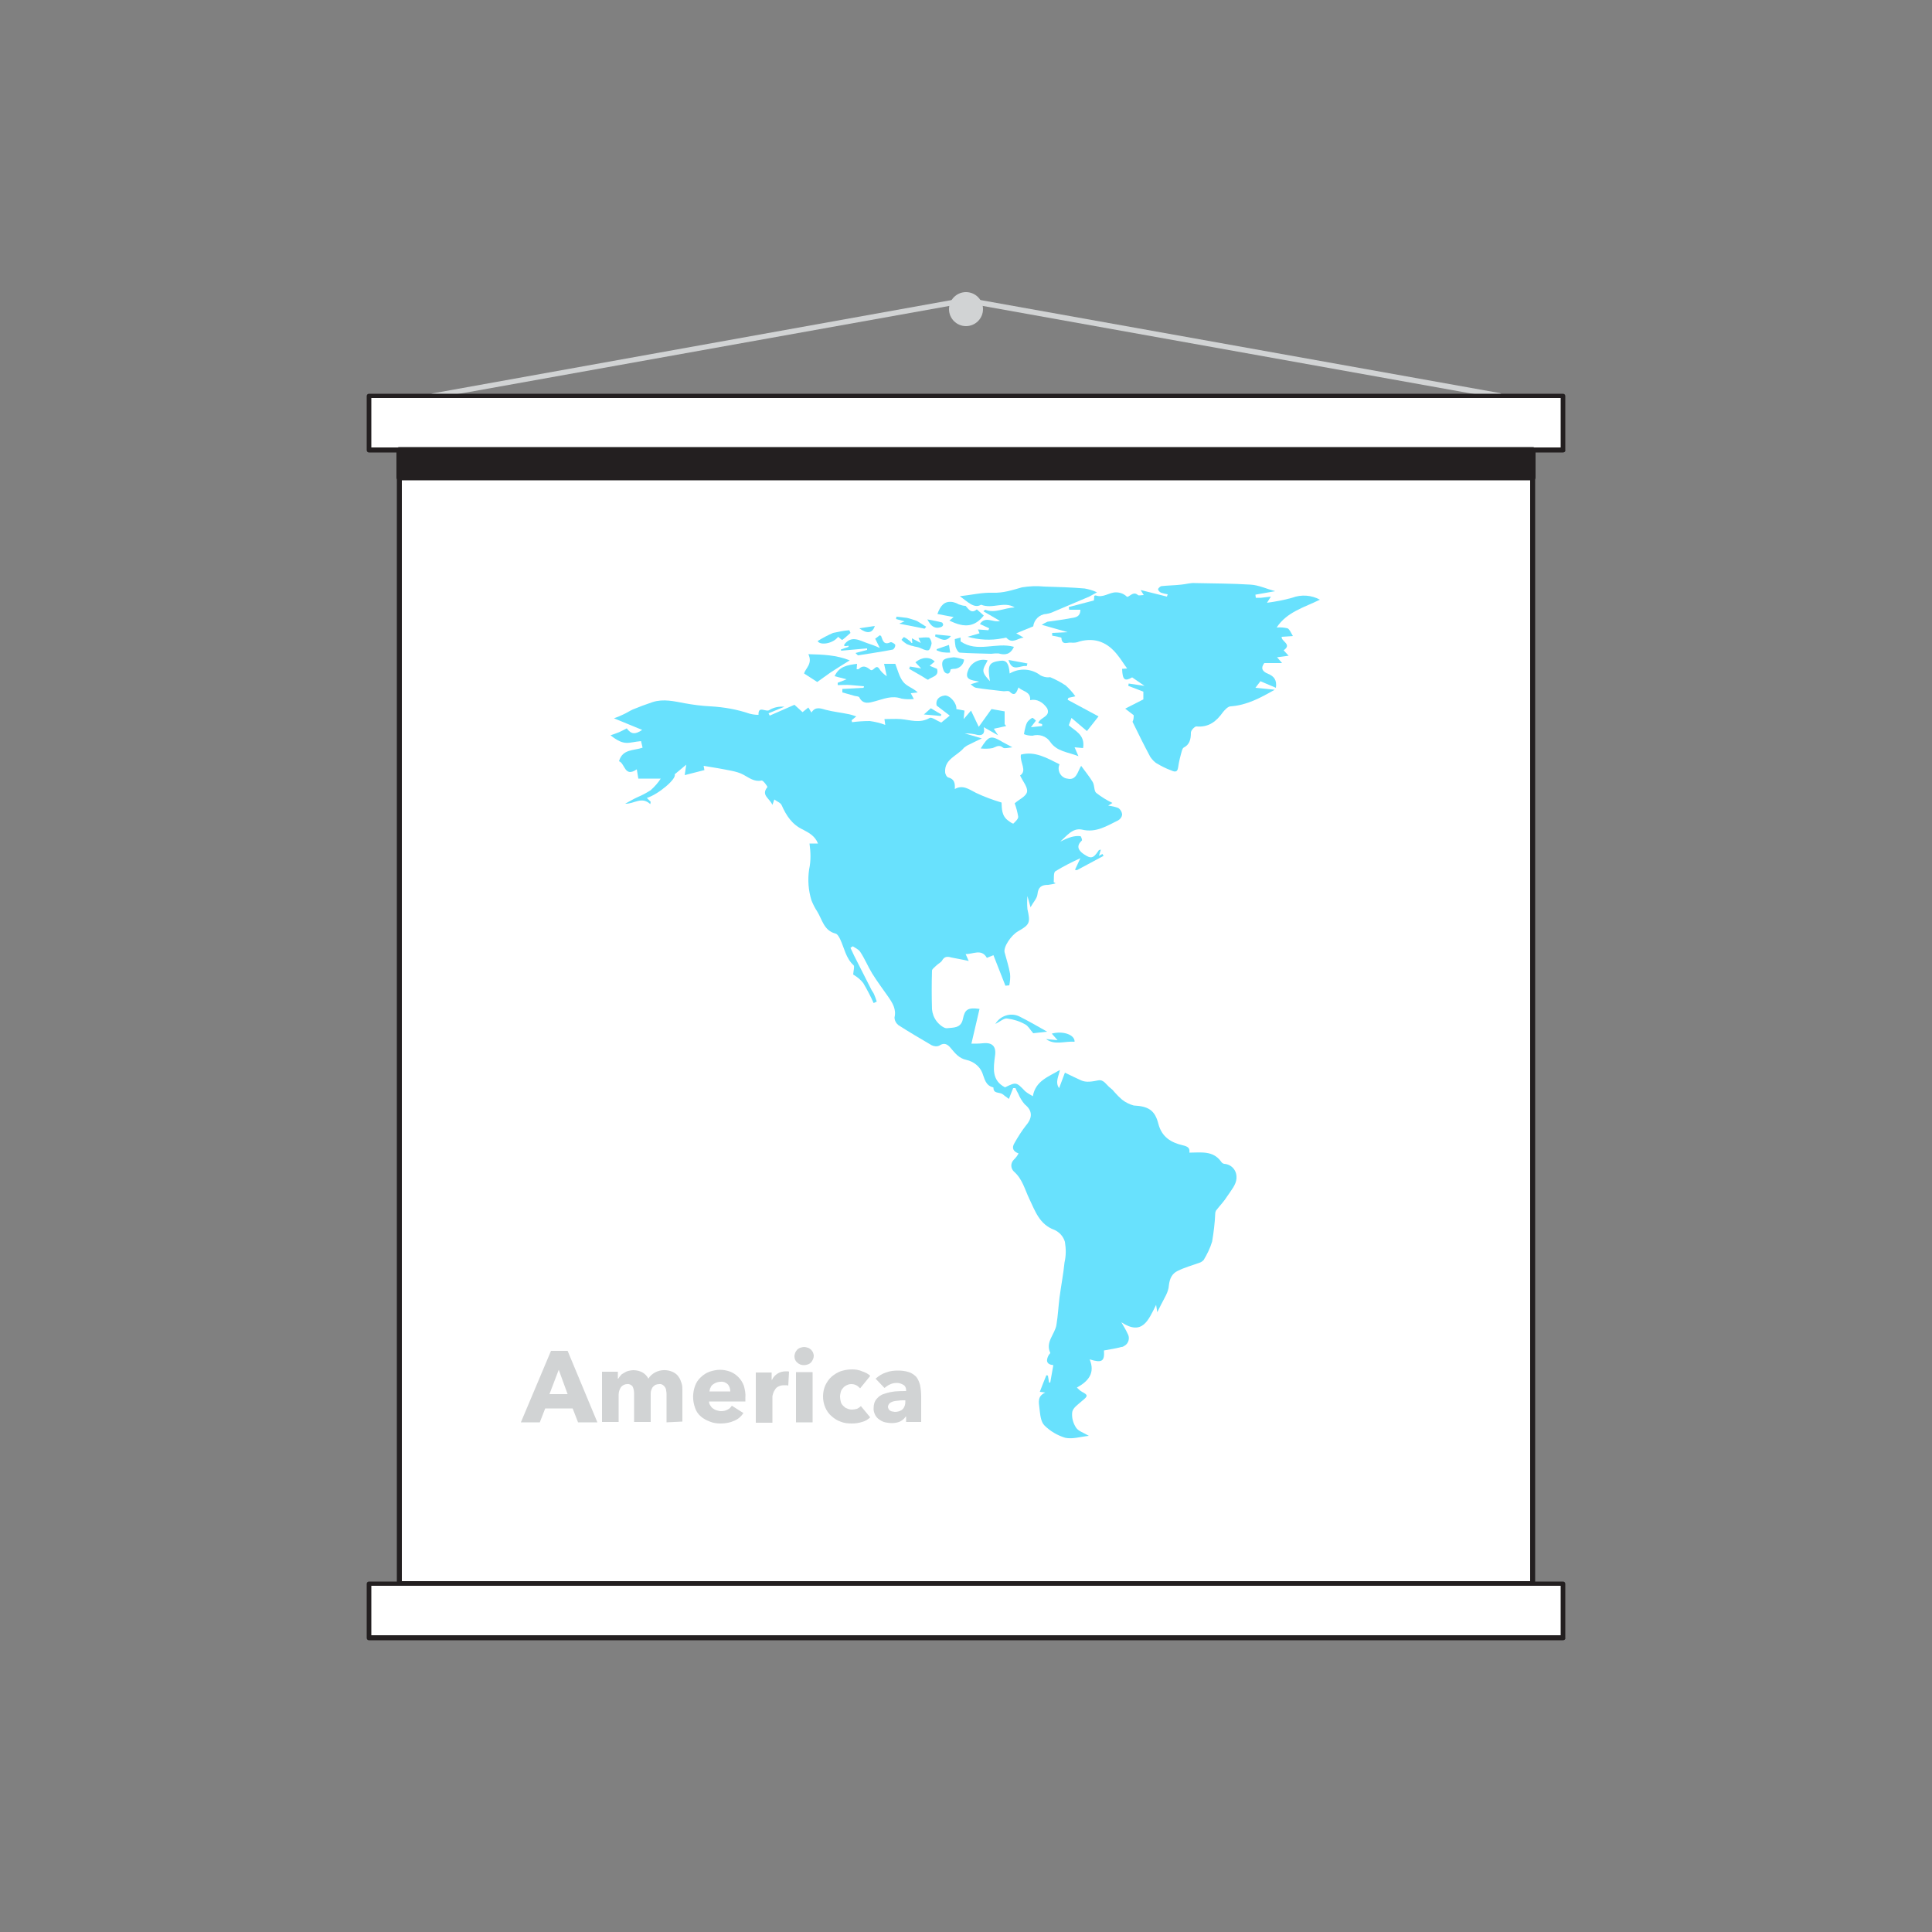 <svg transform="scale(1)" version="1.1" id="Layer_1" xmlns="http://www.w3.org/2000/svg" xmlns:xlink="http://www.w3.org/1999/xlink" x="0px" y="0px" viewBox="0 0 500 500" xml:space="preserve" class="show_show__wrapper__graphic__5Waiy "><rect x="0" y="0" width="500" height="500" fill="#808080" stroke="none"/><title>React</title><style type="text/css">
	.st0{fill:#D1D3D4;}
	.st1{fill:#FFFFFF;}
	.st2{fill:#231F20;}
	.st3{fill:#68E1FD;}
</style><g id="Wall_Map_Roll"><path class="st0" d="M387.9,103.1h-0.1L250,78.4l-137.8,24.7c-0.4,0.1-0.7-0.2-0.8-0.5c0,0,0,0,0,0c-0.1-0.4,0.2-0.7,0.6-0.8
		c0,0,0,0,0,0L249.9,77h0.2L388,101.7c0.4,0,0.7,0.4,0.6,0.8C388.6,102.8,388.3,103.1,387.9,103.1L387.9,103.1z"></path><rect class="st1" x="103.3" y="116.4" width="293.4" height="293.4"></rect><path class="st2" d="M396.7,410.4H103.3c-0.3,0-0.6-0.3-0.6-0.6c0,0,0,0,0,0V116.4c0-0.3,0.3-0.6,0.6-0.6c0,0,0,0,0,0h293.4
		c0.3,0,0.6,0.3,0.6,0.6c0,0,0,0,0,0v293.4C397.3,410.1,397,410.4,396.7,410.4C396.7,410.4,396.7,410.4,396.7,410.4z M104,409.2h292
		V117.1H104V409.2z"></path><rect class="st1" x="95.5" y="102.4" width="309" height="14"></rect><path class="st2" d="M404.5,117.1h-309c-0.4,0-0.6-0.3-0.6-0.6v-14c0-0.4,0.3-0.6,0.6-0.6h309c0.4,0,0.6,0.3,0.6,0.6c0,0,0,0,0,0
		v14C405.2,116.8,404.9,117.1,404.5,117.1L404.5,117.1z M96.1,115.8h307.8V103H96.1V115.8z"></path><rect class="st1" x="95.5" y="409.8" width="309" height="14"></rect><path class="st2" d="M404.5,424.5h-309c-0.4,0-0.6-0.3-0.6-0.6l0,0v-14c0-0.4,0.3-0.6,0.6-0.6c0,0,0,0,0,0h309
		c0.4,0,0.6,0.3,0.6,0.6v0v14C405.2,424.2,404.9,424.5,404.5,424.5L404.5,424.5z M96.1,423.2h307.8v-12.8H96.1L96.1,423.2z"></path><circle class="st0" cx="250" cy="80" r="4.4"></circle><rect class="st2" x="103.3" y="116.4" width="293.4" height="7.2"></rect><path class="st2" d="M396.7,124.3H103.3c-0.4,0-0.7-0.3-0.7-0.7c0,0,0,0,0,0v-7.2c0-0.4,0.3-0.7,0.7-0.7h293.4
		c0.4,0,0.7,0.3,0.7,0.7v0v7.2C397.4,124,397.1,124.3,396.7,124.3C396.7,124.3,396.7,124.3,396.7,124.3z M104,122.9h292v-5.8H104
		V122.9z"></path></g><g id="Map_Graphic"><path class="st3" d="M209.5,218.3h2.2c-0.8-2-2.4-2.8-3.9-3.6c-2.8-1.3-4.3-3.6-5.5-6.3c-0.3-0.7-1.3-1-1.9-1.5l-0.5,1.4
		c-0.8-1.8-3-2.5-1.3-4.6c0.1-0.1-1.1-1.8-1.5-1.7c-1.9,0.4-3.2-0.7-4.7-1.5c-0.9-0.5-2-0.8-3-1c-2.4-0.5-4.8-0.9-7.3-1.3l0.2,1.1
		l-5.1,1.3l0.4-2.7l-3,2.5c0.6,1.1-4.2,5.2-7.2,6.1l1,1l-0.1,0.6c-2.3-2.1-4.2,0-6.5-0.1c1.1-0.6,2.1-1.2,3.2-1.7
		c1.2-0.5,2.3-1.1,3.4-1.8c1-0.9,1.9-1.9,2.6-3h-5.8l-0.4-2.4c-3.2,2.2-3-1.5-4.6-2.1c0.9-3.2,3.8-2.7,6.1-3.5l-0.4-1.7
		c-3.4,0.3-4.2,1.4-7.9-1.5c0.8-0.3,1.5-0.5,2.2-0.8s1.4-0.7,2-1c1.2,1.6,2.2,1.6,4,0.4l-7.3-3c1.1-0.4,1.8-0.7,2.4-1
		c0.9-0.4,1.6-0.9,2.5-1.3c1.7-0.7,3.3-1.3,5.1-1.9c2.8-0.9,5.6-0.2,8.3,0.3c2.2,0.4,4.5,0.7,6.7,0.8c3.5,0.2,6.9,0.8,10.1,1.9
		c0.8,0.2,1.5,0.3,2.3,0.3c-0.1-2.6,2-0.5,2.9-1.3c1.2-0.7,2.5-0.9,3.8-0.8l-4.1,1.7l0.3,0.6l6.4-2.8l2.1,1.9l1.5-1.2l0.8,1.3
		c1-1.6,2.3-1.1,3.7-0.7c1.9,0.5,3.9,0.7,5.8,1.1c0.6,0.1,1.2,0.3,2.1,0.6l-1.2,1l0.1,0.5c1.5-0.2,3.1-0.3,4.6-0.3
		c1.4,0.2,2.7,0.5,4,1l-0.2-1.5c1.5,0,2.8-0.1,4.2,0c2.5,0.2,4.9,1.2,7.5-0.3c0.5-0.3,1.8,0.7,3,1.2l2.2-1.8l-3.4-2.6
		c-0.3-1.3,0.4-2.4,2.1-2.6c1.4-0.1,3.2,2.1,3,3.5l2.1,0.4l-0.2,2.2l1.9-2.2l2,4.2l3.3-4.6l3.4,0.6v3.3l0.4,0.5l-3.2,0.7l1.1,1.7
		l-3.7-2.1c0.4,1.8-0.5,2.2-1.6,2c-1.1-0.3-2.2-0.4-3.3-0.4l4.4,1.3c-1.3,0.6-2.3,1.1-3.3,1.6c-0.5,0.2-0.9,0.5-1.3,0.8
		c-1.7,2.1-5.1,2.9-4.9,6.3c0,0.5,0.4,1.3,0.8,1.4c1.6,0.4,1.8,1.5,1.7,3c2.1-1.2,3.7,0.1,5.5,1c2.1,1,4.3,1.8,6.6,2.5
		c0.1,1.4-0.1,3.5,1.9,4.8c0.4,0.3,1.1,0.8,1.2,0.6c0.5-0.5,1.3-1.2,1.2-1.8c-0.2-1.2-0.5-2.3-0.9-3.4c1.1-1,3-1.8,3.2-3
		s-1.1-2.7-1.8-4.2c1.9-1.3-0.1-3.3,0.2-5.4c3.6-1,6.8,0.9,10,2.5c-0.6,1.3,0,2.9,1.3,3.5c0.2,0.1,0.5,0.2,0.7,0.2
		c2.4,0.6,2.7-1.9,3.6-3.3c1,1.4,2.1,2.7,3,4.2c0.5,0.9,0.3,2.3,0.9,2.8c1.3,1,2.7,1.9,4.2,2.6l-1.1,0.7c0.9,0.1,1.8,0.3,2.6,0.6
		c0.6,0.4,1,1.1,1,1.8c-0.1,0.6-0.5,1.1-1,1.4c-2.9,1.4-5.7,3.3-9.4,2.4c-2.4-0.5-3.9,1.6-5.6,3.1c1-0.5,1.9-0.9,2.9-1.2
		c0.8-0.2,1.5-0.3,2.3-0.2c0.2,0,0.5,1,0.4,1.1c-1.5,1.4-1,2.5,0.4,3.5c1.9,1.3,2.5,1.2,3.8-0.7c0.1-0.3,0.4-0.4,0.7-0.4l-0.5,1.6
		l0.9-0.5l0.3,0.5l-6.9,3.7l-0.5-0.1l1.4-3c-2.2,1-4.4,2.1-6.5,3.4c-0.5,0.4-0.3,1.9-0.4,2.8l0.5,0.3c-0.6,0.2-1.3,0.3-1.9,0.4
		c-1.7,0-2.6,0.5-2.8,2.4c-0.1,1.1-1.1,2.1-1.8,3.4l-0.8-2.9c-0.1,1.1-0.1,2.3,0,3.4c0.8,3.5,0.6,4-2.4,5.7c-1.8,1-3.9,4.1-3.5,5.5
		c0.5,1.9,1.1,3.7,1.4,5.5c0.1,1,0,2-0.2,3l-1,0.1l-3.1-7.9l-1.7,0.7c-1.4-2.5-3.6-0.9-5.5-1l0.8,1.8c-1.7-0.4-3.1-0.6-4.5-0.9
		c-1-0.3-1.8-0.3-2.4,0.8c-0.3,0.5-1,0.8-1.5,1.3s-1.1,0.9-1.1,1.3c-0.1,3.3-0.1,6.7,0,10c0.1,1.1,0.5,2.2,1.2,3.1
		c0.6,0.8,1.9,1.9,2.7,1.8c1.5-0.2,3.6,0.1,4.1-2.4s1.3-3,4.3-2.6l-2.1,9c1,0,2,0,2.9-0.1c2.5-0.3,3.6,0.8,3.2,3.3
		c-0.4,3.1-0.9,6.3,2.6,8.1c2.9-1.4,2.9-1.4,5.2,1c0.6,0.5,1.3,0.9,2,1.3c0.7-4,4-5,7-6.8c-0.3,1.6-1.3,3.2-0.2,4.7l1.5-4
		c1.6,0.8,2.9,1.4,4.2,2s2.9,0.3,4.4,0s2.1,1.2,3.2,2c0.4,0.3,0.7,0.6,1,1c0.6,0.7,1.3,1.4,2,2c0.9,0.7,1.9,1.2,3,1.5
		c3.8,0.2,5.5,1.2,6.4,4.8c0.9,3.4,3.3,4.8,6.3,5.5c1.3,0.3,1.9,0.7,1.7,1.9c3,0,6.1-0.6,8.2,2.3c0.2,0.3,0.4,0.5,0.8,0.6
		c1.9,0.1,3.3,1.7,3.2,3.6c0,0.1,0,0.1,0,0.2c-0.1,1.6-1.4,3.1-2.4,4.6c-0.8,1.3-1.9,2.4-2.9,3.7c-0.1,0.2-0.2,0.5-0.2,0.8
		c-0.1,2.4-0.4,4.8-0.8,7.2c-0.5,1.7-1.3,3.3-2.2,4.8c-0.3,0.3-0.7,0.6-1.1,0.7c-1.9,0.7-3.8,1.2-5.6,2.1c-1.5,0.7-2.1,2-2.3,3.8
		c-0.1,1.7-1.2,3.3-2,4.9c-0.3,0.6-0.6,1.2-1,2l-0.3-1.9c-2,3.9-3.5,8.1-9,4.5c0.7,1.2,1.2,2,1.6,2.9c0.7,1.1,0.3,2.6-0.8,3.2
		c-0.3,0.2-0.5,0.3-0.8,0.3c-1.4,0.4-3,0.6-4.5,0.9c0.2,2.8-0.5,3.3-3.7,2.3c1.5,3.6-0.4,5.7-3.3,7.3c0.4,0.4,0.8,0.8,1.3,1.1
		c1.6,0.8,1.6,1.1,0.1,2.3c-1,0.9-2.4,1.8-2.6,2.9c-0.2,1.4,0.2,2.9,1,4.1c0.6,0.9,2,1.3,3.3,2.1c-2.1,0.2-4.2,0.9-6.1,0.5
		c-2-0.6-3.9-1.7-5.4-3.2c-1-1-1.1-2.9-1.3-4.5s-0.5-3.1,1.5-4l-1.4-0.2c0.6-1.5,1.1-2.9,1.7-4.3l0.4,0.1l0.3,1.8h0.3l0.8-4.5
		c-1.9-0.2-1.9-1.3-1.2-2.6c0.1-0.2,0.5-0.5,0.4-0.6c-1.3-2.8,1.2-4.8,1.6-7.2s0.5-4.7,0.8-7.1c0.4-3,1-6.1,1.3-9.1
		c0.4-1.7,0.4-3.5,0.1-5.3c-0.4-1.4-1.4-2.5-2.7-3.1c-3.9-1.4-5-4.9-6.5-8c-1.2-2.5-1.8-5.2-4-7.1c-0.9-0.9-0.9-2.2,0-3.1
		c0,0,0.1-0.1,0.1-0.1c0.4-0.4,0.8-0.9,1.1-1.5c-1.4-0.5-1.8-1.4-1.1-2.6c0.9-1.6,1.9-3.2,3-4.6c1.8-2.1,1.7-3.9-0.3-5.5
		c-0.7-0.8-1.3-1.8-1.7-2.8c-0.3-0.5-0.5-0.9-0.7-1.4h-0.6l-1.1,2.8c-0.2-0.1-0.6-0.5-1.1-0.8c-0.3-0.3-0.7-0.6-1.2-0.7
		c-0.9-0.2-1.7-0.2-1.7-1.4c0-0.1-0.1-0.1-0.1-0.1c-2-0.5-2.2-2.3-2.8-3.8c-0.7-1.7-2.3-2.9-4.1-3.3c-1.9-0.4-2.9-1.7-4-3
		c-0.8-1-1.7-1.6-3-0.7c-0.6,0.3-1.4,0.2-2-0.1c-2.9-1.7-5.8-3.4-8.6-5.2c-0.6-0.5-1-1.2-1-2c0.5-2.1-0.5-3.7-1.6-5.3
		c-1.4-2-2.9-4-4.2-6.1c-1.1-1.8-1.9-3.8-3.1-5.6c-0.4-0.6-1.3-1-1.9-1.4l-0.6,0.4c0.6,1.3,1.2,2.6,1.9,3.9l3.4,6.7
		c0.2,0.5,0.6,0.9,0.8,1.4s0.5,1.2,0.7,1.9l-0.8,0.4c-0.8-1.8-1.7-3.5-2.7-5.2c-0.7-0.9-1.6-1.6-2.6-2.2c0.1-1.2,0.4-2.1,0.1-2.4
		c-2-1.8-2.4-4.5-3.5-6.8c-0.3-0.6-0.7-1.3-1.2-1.4c-3-0.8-3.4-3.6-4.7-5.7c-0.6-0.9-1.1-1.9-1.5-2.9c-0.8-2.6-1-5.3-0.6-8
		C209.9,222.7,209.8,220.5,209.5,218.3z"></path><path class="st3" d="M293.4,185.1l-2.2-1.7l4.7-2.4v-2l-3.9-1.5l0.1-0.6l4.1,0.6l-3.2-2.2c-1.9,1.1-2.5,0.7-2.6-2.2l1.3-0.1
		c-0.9-1.2-1.6-2.4-2.5-3.5c-2.5-3.2-5.7-4.6-9.8-3.5c-0.7,0.3-1.5,0.4-2.3,0.3c-0.8-0.1-2.3,0.8-2.4-1.2c0-0.2-1.6-0.4-2.4-0.6
		v-0.7l4-0.2l-6.7-1.9c0.5-0.3,1-0.6,1.5-0.8c2-0.3,3.9-0.5,5.9-0.9c1.1-0.2,2.6-0.2,2.6-2.2h-2.9l-0.1-0.7l6.5-1.7l0.1-1.2
		c0.2-0.1,0.3-0.1,0.4-0.1c1.9,0.7,3.4-0.8,5.2-0.8c1.1,0,2.1,0.4,2.8,1.1c0.5,0.4,1.6-1.6,2.9-0.4c0.2,0.2,0.9,0,1.5,0l-0.8-1.3
		l6.8,1.7l0.2-0.6c-0.6-0.1-1.1-0.2-1.7-0.4c-0.4-0.2-0.7-0.5-0.8-0.9c0-0.2,0.5-0.7,0.8-0.8c1.7-0.2,3.5-0.2,5.2-0.4
		c1.2-0.1,2.4-0.5,3.6-0.4c4.8,0.1,9.6,0.1,14.3,0.4c2.1,0.1,4.2,1.1,6.4,1.7l-5.1,0.9l0.1,0.8c0.5,0,0.9,0,1.4,0
		c0.9-0.1,1.7-0.2,2.5-0.3l-1,1.6c2.2-0.3,4.4-0.7,6.5-1.3c2.4-0.9,5-0.7,7.2,0.5c-4.1,2-8.6,3.2-11.2,7.2c1-0.1,1.9,0,2.8,0.2
		c0.6,0.3,0.9,1.2,1.4,2l-2.9,0.2c-0.2,1.2,2.8,1.9,0.5,3.5l1.3,1.4l-3,0.4l1.3,1.5h-4.6c-0.9,1.2-0.7,2.1,1,2.8
		c1.5,0.6,2.3,1.6,2,3.6l-4-1.7l-1.3,1.7l5,0.5c-3.7,2.1-7.2,4-11.4,4.3c-0.7,0-1.5,0.9-2,1.5c-1.7,2.4-3.7,4-6.9,3.7
		c-0.4,0-1.4,1-1.4,1.6c0,1.7-0.3,3.1-1.9,3.9c-0.2,0.1-0.3,0.5-0.4,0.7c-0.4,1.4-0.8,2.9-1,4.4s-1.1,1.1-2,0.7
		c-1.1-0.4-2.3-1-3.3-1.6c-0.8-0.4-1.4-1.1-1.9-1.8c-1.6-3-3.1-6-4.6-9.1C293.4,186.2,293.4,185.6,293.4,185.1z"></path><path class="st3" d="M266.6,181.2c0.2-2.3-2-2.2-3-3.3c-0.5,1.2-0.9,2.5-2.3,1.1c-0.3-0.3-1-0.1-1.5-0.1c-2.4-0.3-4.8-0.5-7.2-0.9
		c-0.5-0.1-0.9-0.5-1.4-0.9l2.2-0.7c-2.1-0.4-3.8-0.5-2.9-2.8c0.7-2.1,3-3.3,5.1-2.7c-0.4,0.9-1.2,1.9-1.1,2.8s1,1.8,1.7,2.6
		c-0.7-4.2-0.3-4.9,2.7-5.3c1.6-0.2,2.2,0.7,2.4,3.3c2.5-1.5,5.7-1.3,8,0.5c0.6,0.3,1.3,0.5,2,0.5c0.2,0,0.4-0.1,0.6,0
		c1.4,0.6,2.7,1.3,3.9,2.1c0.9,0.8,1.8,1.8,2.5,2.8l-1.8,0.4l-0.2,0.5l8,4.3l-3,3.8l-4-3.4l-0.7,1.9c1.5,1.4,4.3,2.4,3.7,5.9
		l-2.2-0.2l1,2.3c-2.8-1.1-5.6-1.2-7.3-3.7c-1-1.5-2.9-2.1-4.6-1.6c-0.7,0-1.5-0.1-2.2-0.4c0.1-0.6,0.2-1.2,0.4-1.9
		c0.1-0.4,0.2-0.7,0.4-1.1c0.3-0.5,0.8-0.9,1.3-1.2c0.2-0.1,0.7,0.4,1,0.7l-1.3,1.7l2.9-0.3v-0.5l-1-0.3c0.5-1.5,3.3-1.6,2.3-3.8
		C269.9,181.7,268.3,180.8,266.6,181.2z"></path><path class="st3" d="M253.9,156.5c-1.8,1.1-3.5-0.8-5.5-2.2c2.9-0.3,5.7-1,8.5-0.9s5.1-0.7,7.6-1.4c1.9-0.3,3.8-0.4,5.7-0.2
		c3.5,0.1,7,0.2,10.5,0.5c1.1,0.2,2.2,0.5,3.2,1c-0.8,0.4-1.4,0.8-2,1.1c-3.1,1.3-6.1,2.6-9.2,3.9c-0.6,0.3-1.3,0.5-2,0.6
		c-1.7,0.1-3.1,1.5-3.3,3.2l-4.4,1.8l1.9,1.1c-1.6,0.2-2.9,1.7-4.4,0.1c-0.1-0.2-0.7,0.1-1.1,0.1c-3,0.6-6.1,0.4-9-0.4l3.1-0.9
		l-0.4-1l2.7,0.2l0.2-0.5l-2.4-1.1c1.4-2.2,3.4-0.3,5.2-0.8l-4.3-2.5c0.2-0.2,0.3-0.3,0.5-0.4c2.5,1,4.9-0.5,7.6-0.6
		C259.8,155.5,256.9,157.7,253.9,156.5z"></path><path class="st3" d="M218,178.3l5.5-0.3l0.1-0.4c-1.1-0.1-2.3-0.2-3.4-0.3s-2.2,0-3.4,0v-0.6l2.3-0.9l-3.1-0.8
		c1.1-2.5,3.3-2.9,5.8-3.2l-0.1,1.4c0.3,0,0.6,0,0.6-0.1c1-1,1.9-0.6,2.9,0.2c0.8,0.7,1.4-1.5,2.3-0.3c0.5,0.8,1.2,1.5,2,2l-0.7-3.2
		h2.9c0.6,1.5,1,3.3,2,4.6s2.6,1.6,3.8,2.8l-1.8,0.2l0.8,1.5c-1.1,0.1-2.1,0.1-3.2-0.1c-2.5-0.9-4.6,0.1-6.9,0.7c-1.2,0.3-3,1-4-1
		c-0.1-0.3-0.8-0.3-1.2-0.4l-3.2-0.9L218,178.3z"></path><path class="st3" d="M209.2,169.3c3.8,0.1,7.2,0.2,10.7,1.6c-1.9,1.2-3.4,2.1-4.9,3.1c-1.3,0.9-2.5,1.8-3.5,2.5l-3.4-2.2
		C208.4,173,210.4,171.8,209.2,169.3z"></path><path class="st3" d="M245.7,160.6l1.1-0.9l-4.2-0.8c0.8-2.2,1.8-3.4,3.9-3.1c0.5,0.1,1.1,0.3,1.6,0.6c0.6,0.2,1.2,0.4,1.8,0.4
		c0.8,0.9,1.5,2.1,2.9,0.9l1.8,1.6C252.3,162.2,249.7,162.6,245.7,160.6z"></path><path class="st3" d="M247.1,165.4l1.5-0.4v1c4.4,3,9.2,0.1,13.8,1.4c-0.9,2-2.3,2.2-4,1.7c-0.6,0-1.2,0-1.9,0.1
		c-2.7-0.1-5.4-0.1-8.1-0.3c-0.4,0-0.9-0.9-1.1-1.5C247.2,166.8,247.1,166.1,247.1,165.4z"></path><path class="st3" d="M219.6,167.1c-0.2,0-0.4,0.1-0.6,0.1c-0.2,0-0.4,0-0.5,0c0-0.2,0-0.3,0-0.4c1.9-2.5,4-1,6.1-0.3
		c0.9,0.3,1.8,0.6,3.1,1.2l-1.2-2.4l1.2-0.9c0.2,0.1,0.4,0.2,0.4,0.4c0.4,1.1,0.7,2.2,2.4,1.4c0.2-0.1,1.1,0.4,1.2,0.7
		c0,0.5-0.2,0.9-0.6,1.2c-3,0.6-6,1-9,1.5c-0.1,0-0.3-0.2-0.7-0.6l3-0.8v-0.4l-6.7,0.6l-0.1-0.3l2-0.7L219.6,167.1z"></path><path class="st3" d="M241.9,171.2l-1.3,1.1l1.9,0.8c0.6,2-1.4,2-2.3,2.8c-0.1,0.1-1.1-0.6-1.6-0.9l-3.3-1.9l0.2-0.6l2.9,0.5
		l-1.5-1.6C238.6,170,240.6,169.9,241.9,171.2z"></path><path class="st3" d="M236.1,166.4l-0.1-1.2l2.3,1.2l-0.6-1.3c0.9-0.1,1.8-0.2,2.7-0.1c0.3,0.1,0.7,1,0.7,1.5
		c-0.1,0.7-0.5,1.8-0.9,1.8c-0.7,0.1-1.5-0.4-2.3-0.7c-0.5-0.2-1.1-0.2-1.6-0.4c-0.6-0.1-1.1-0.3-1.6-0.5c-0.5-0.3-1-0.7-1.4-1.1
		c0.2-0.3,0.6-0.8,0.7-0.7c0.6,0.3,1.1,0.7,1.6,1.1c0.1,0.1,0.2,0.3,0.3,0.4L236.1,166.4z"></path><path class="st3" d="M257.6,265c1.2-2.1,3.9-3,6.1-2c2.4,1.2,4.7,2.5,7.3,4l-3.6,0.4c-0.8-0.9-1.3-1.9-2.1-2.3
		c-1.4-0.8-3-1.3-4.6-1.5C259.9,263.4,258.8,264.4,257.6,265z"></path><path class="st3" d="M249.5,170.7c-0.1,1.4-1.4,2.5-2.8,2.4c0,0,0,0,0,0c-0.2,0-0.7,0.1-0.7,0.2c-0.2,1.6-1.4,1-1.7,0.4
		c-0.4-0.8-0.7-2.2-0.2-2.8s1.9-0.7,2.8-0.8C247.7,170.2,248.6,170.4,249.5,170.7z"></path><path class="st3" d="M211.6,165.9c1.3-0.8,2.6-1.5,4-2.1c1.4-0.3,2.8-0.6,4.2-0.7l0.3,0.7c-0.7,0.6-1.3,1.2-2.1,1.8
		c-0.1,0.1-0.7-0.5-1.1-0.8C215.6,166.6,212.2,167.1,211.6,165.9z"></path><path class="st3" d="M270.7,268.9l3,0.3l-1.5-1.7c2.9-0.8,6,0.3,5.9,2.1C275.5,269.4,273,270.6,270.7,268.9z"></path><path class="st3" d="M262,193.4c-1.1,0.1-2,0.4-2.4,0.1c-1.1-0.9-1.8-0.2-2.7,0.1c-1,0.2-2,0.2-3.1,0.1c2-3.2,2.6-3.4,5.1-2
		l0.5,0.3L262,193.4z"></path><path class="st3" d="M239.3,162.7l-6.6-1.3l1.4-0.6l-2.2-0.6l0.1-0.6c0.9,0.1,1.8,0.2,2.7,0.3c0.9,0.2,1.7,0.5,2.6,0.8
		c0.8,0.5,1.6,1,2.4,1.5L239.3,162.7z"></path><path class="st3" d="M261,170.8l4.9,0.9l-0.2,0.7C264.2,172,262,174.2,261,170.8z"></path><path class="st3" d="M240,160.3c1.6,0.3,2.7,0.5,3.8,0.8c0.1,0,0.3,0.5,0.3,0.6c-0.1,0.3-0.3,0.5-0.6,0.6
		C242,162.8,241,162.2,240,160.3z"></path><path class="st3" d="M242.4,168l3.2-1.1l0.3,2c-0.7,0-1.3,0-2-0.1c-0.5-0.1-1-0.3-1.5-0.5L242.4,168z"></path><path class="st3" d="M240.9,183.3l2.7,1.6l-0.1,0.4l-4.4-0.4L240.9,183.3z"></path><path class="st3" d="M242.1,164.2l4,0.4c-1.4,1.8-2.7,0.7-4.1,0.1L242.1,164.2z"></path><path class="st3" d="M222.4,162.6l4-0.6C225.8,163.9,224.4,164.1,222.4,162.6z"></path></g><g id="Text"><path class="st0" d="M149.6,368.1l-1.4-3.6h-7.1l-1.4,3.6h-4.9l7.8-18.5h4.3l7.7,18.5H149.6z M144.6,354.5l-2.4,6.3h4.7
		L144.6,354.5z"></path><path class="st0" d="M172.5,368.1V361c0-0.4,0-0.7-0.1-1.1c0-0.3-0.1-0.6-0.3-0.9c-0.3-0.5-0.9-0.9-1.5-0.8c-0.3,0-0.7,0.1-1,0.2
		c-0.3,0.2-0.5,0.4-0.7,0.6c-0.2,0.3-0.3,0.6-0.4,0.9c-0.1,0.3-0.1,0.7-0.1,1.1v7h-4.3v-7.4c0-0.6-0.1-1.2-0.4-1.8
		c-0.3-0.4-0.9-0.7-1.4-0.6c-0.6,0-1.2,0.3-1.6,0.8c-0.4,0.6-0.6,1.3-0.6,2v7h-4.3v-13h4.1v1.8h0.1c0.2-0.3,0.4-0.6,0.6-0.8
		c0.2-0.3,0.5-0.5,0.9-0.7c0.3-0.2,0.7-0.4,1.1-0.5c0.4-0.1,0.9-0.2,1.3-0.2c0.8,0,1.7,0.2,2.4,0.6c0.7,0.4,1.2,1,1.5,1.6
		c0.4-0.7,1-1.2,1.7-1.6c1.5-0.8,3.2-0.8,4.7-0.1c0.6,0.3,1.1,0.7,1.4,1.2c0.4,0.5,0.6,1.1,0.8,1.7c0.2,0.6,0.2,1.2,0.2,1.9v8
		L172.5,368.1z"></path><path class="st0" d="M192.9,361.7v0.5c0,0.2,0,0.3,0,0.5h-9.4c0,0.4,0.1,0.7,0.3,1c0.2,0.3,0.4,0.6,0.7,0.8c0.3,0.2,0.6,0.4,1,0.5
		c0.4,0.1,0.7,0.2,1.1,0.2c0.6,0,1.2-0.1,1.7-0.4c0.5-0.2,0.8-0.6,1.1-1l3,1.9c-0.6,0.9-1.4,1.6-2.4,2c-1.1,0.5-2.3,0.7-3.5,0.7
		c-0.9,0-1.9-0.1-2.8-0.5c-0.8-0.3-1.6-0.7-2.3-1.3c-0.7-0.6-1.2-1.3-1.5-2.2c-0.7-1.9-0.7-3.9,0-5.8c0.3-0.8,0.8-1.6,1.5-2.2
		c0.6-0.6,1.4-1.1,2.2-1.4c0.9-0.3,1.8-0.5,2.8-0.5c0.9,0,1.8,0.2,2.6,0.5c0.8,0.3,1.5,0.8,2.1,1.4c0.6,0.6,1.1,1.4,1.4,2.2
		C192.8,359.7,193,360.7,192.9,361.7z M189,360.1c0-0.6-0.2-1.3-0.6-1.8c-0.5-0.5-1.2-0.8-1.9-0.7c-0.4,0-0.8,0.1-1.1,0.2
		c-0.3,0.1-0.6,0.3-0.9,0.5c-0.3,0.2-0.5,0.5-0.6,0.8c-0.2,0.3-0.2,0.6-0.3,1H189z"></path><path class="st0" d="M204,358.6c-0.2-0.1-0.4-0.1-0.6-0.1c-0.2,0-0.4,0-0.5,0c-0.5,0-1,0.1-1.4,0.3c-0.4,0.2-0.7,0.4-0.9,0.8
		c-0.2,0.3-0.4,0.6-0.5,1c-0.1,0.3-0.2,0.6-0.2,0.9v6.7h-4.3v-13h4.1v1.9h0.1c0.3-0.7,0.8-1.2,1.4-1.6c0.6-0.4,1.4-0.6,2.1-0.6h0.5
		c0.1,0,0.3,0,0.4,0.1L204,358.6z"></path><path class="st0" d="M210.6,350.9c0,0.6-0.3,1.2-0.7,1.7c-0.2,0.2-0.5,0.4-0.8,0.5c-0.3,0.1-0.7,0.2-1,0.2c-0.7,0-1.3-0.2-1.8-0.7
		c-0.5-0.4-0.7-1-0.7-1.6c0-0.3,0.1-0.6,0.2-0.9c0.1-0.3,0.3-0.5,0.5-0.8c0.2-0.2,0.5-0.4,0.8-0.5c0.3-0.1,0.7-0.2,1-0.2
		c0.3,0,0.7,0.1,1,0.2c0.3,0.1,0.6,0.3,0.8,0.5c0.2,0.2,0.4,0.5,0.5,0.7C210.5,350.3,210.6,350.6,210.6,350.9z M206,368.1v-13h4.3
		v13H206z"></path><path class="st0" d="M222.6,359.3c-0.3-0.3-0.6-0.6-1-0.8c-0.4-0.2-0.8-0.3-1.3-0.3c-0.4,0-0.8,0.1-1.2,0.3
		c-0.4,0.2-0.7,0.4-0.9,0.7c-0.3,0.3-0.5,0.6-0.6,1c-0.1,0.4-0.2,0.8-0.2,1.3c0,0.4,0.1,0.9,0.2,1.3c0.1,0.4,0.3,0.7,0.6,1
		c0.3,0.3,0.6,0.6,1,0.7c0.4,0.2,0.8,0.3,1.3,0.3c0.4,0,0.9-0.1,1.3-0.2c0.4-0.2,0.7-0.4,1-0.7l2.4,2.9c-0.6,0.6-1.3,1-2.1,1.2
		c-0.9,0.3-1.8,0.4-2.7,0.4c-1,0-2-0.1-2.9-0.5c-0.9-0.3-1.6-0.8-2.3-1.4c-0.7-0.6-1.2-1.3-1.6-2.2c-0.4-0.9-0.6-1.9-0.6-2.9
		c0-1,0.2-2,0.6-2.9c0.4-0.8,0.9-1.6,1.6-2.2c0.7-0.6,1.5-1.1,2.3-1.4c0.9-0.3,1.9-0.5,2.9-0.5c0.5,0,0.9,0,1.4,0.1
		c0.5,0.1,0.9,0.2,1.3,0.4c0.4,0.1,0.8,0.3,1.2,0.5c0.3,0.2,0.7,0.4,0.9,0.7L222.6,359.3z"></path><path class="st0" d="M226.6,356.8c0.8-0.7,1.7-1.3,2.7-1.6c1-0.4,2.1-0.5,3.1-0.5c0.9,0,1.9,0.1,2.8,0.4c0.7,0.2,1.4,0.7,1.9,1.2
		c0.5,0.6,0.8,1.4,1,2.1c0.2,1,0.3,2,0.3,3.1v6.5h-3.9v-1.4h-0.1c-0.4,0.6-0.9,1-1.5,1.3c-0.7,0.3-1.4,0.4-2.2,0.4
		c-0.5,0-1.1-0.1-1.6-0.2c-0.5-0.1-1.1-0.4-1.5-0.7c-0.5-0.3-0.9-0.8-1.1-1.2c-0.3-0.6-0.5-1.3-0.4-1.9c0-0.8,0.2-1.6,0.8-2.3
		c0.5-0.6,1.2-1.1,2-1.3c0.9-0.3,1.8-0.5,2.7-0.6c1-0.1,1.9-0.1,2.9-0.1v-0.2c0-0.6-0.2-1.1-0.7-1.4c-0.5-0.3-1.1-0.5-1.7-0.5
		c-0.6,0-1.2,0.1-1.8,0.4c-0.5,0.2-1,0.6-1.4,0.9L226.6,356.8z M234.4,362.4h-0.6c-0.5,0-0.9,0-1.4,0.1c-0.4,0-0.9,0.1-1.3,0.2
		c-0.3,0.1-0.7,0.3-0.9,0.5c-0.2,0.2-0.4,0.6-0.4,0.9c0,0.2,0.1,0.4,0.2,0.6c0.1,0.2,0.3,0.3,0.4,0.4c0.2,0.1,0.4,0.2,0.6,0.2
		c0.2,0,0.4,0.1,0.6,0.1c0.7,0,1.5-0.2,2-0.7c0.5-0.5,0.7-1.2,0.7-1.9V362.4z"></path></g></svg>